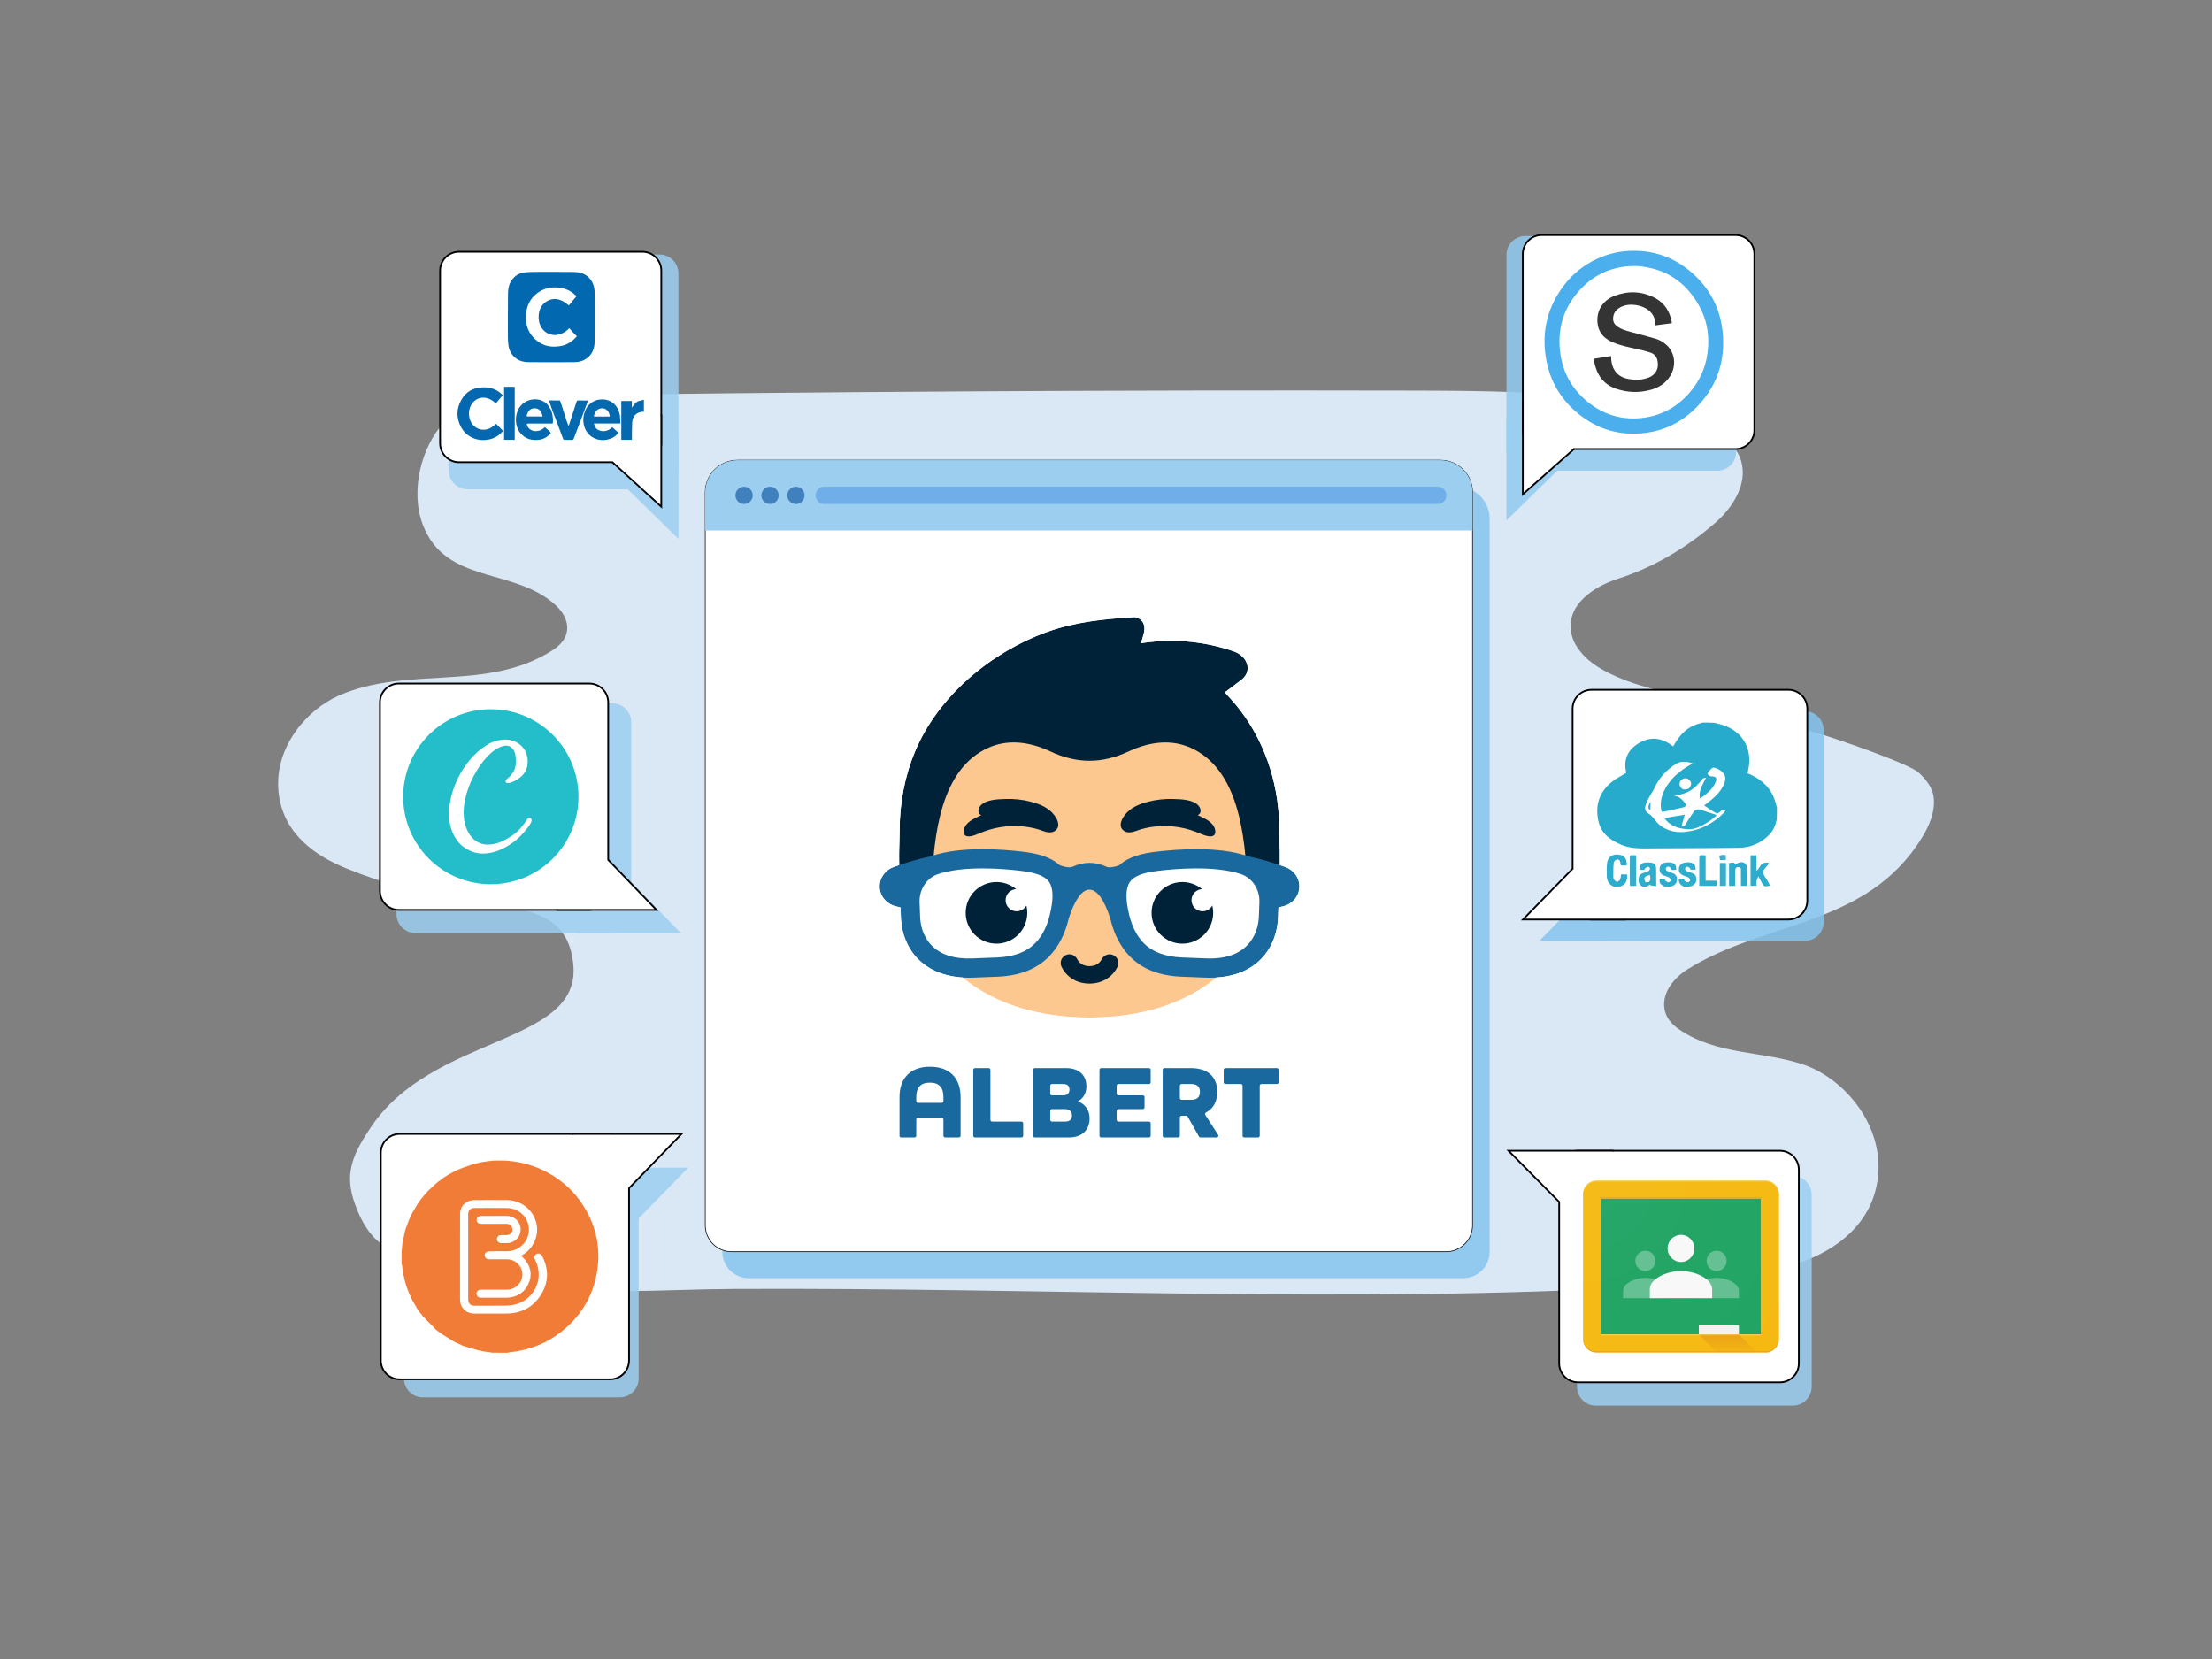 <svg width="640" height="480" viewBox="0 0 640 480" fill="none" xmlns="http://www.w3.org/2000/svg">
<rect x="0" y="0" width="640" height="480" fill="#808080" stroke="none"/>
<path d="M150.83 114.529C236.58 113.319 322.34 112.809 408.1 113.009C429.28 113.059 450.52 113.149 471.55 116.589C480.62 118.079 489.82 120.259 497.92 125.999C500.38 127.739 502.86 130.039 503.82 133.569C505.72 140.529 500.83 147.319 496.23 151.309C487.62 158.789 478.07 164.269 468.11 167.459C461.51 169.569 452.63 174.959 454.74 183.709C455.28 185.949 456.52 187.729 457.85 189.239C465.45 197.879 485.85 200.969 485.85 200.969L527.11 212.519C530.82 213.589 552.29 220.919 555.13 223.529C557.25 225.479 559.16 227.929 559.47 230.619C559.96 234.849 558.18 238.939 556.16 242.229C540.24 268.279 510.71 266.269 488.1 280.539C484.47 282.829 480.42 287.409 481.72 292.549C482.37 295.119 484.21 296.759 486 297.959C496.97 305.359 509.96 304.009 521.85 308.039C533.74 312.079 546 326.269 543.08 342.419C540.99 354.009 532.07 360.679 523.67 364.209C509.22 370.289 493.92 371.269 478.81 372.149C389.83 377.319 301.55 372.469 212.49 372.929C191.5 373.039 170.68 374.989 149.84 371.539C136.57 369.339 121.13 368.659 109.66 359.359C106.19 356.549 103.8 351.969 102.22 346.919C99.65 338.699 102.71 333.099 107.1 326.439C125.04 299.199 167.7 302.489 165.9 279.459C164.66 263.549 151.82 262.919 135.3 260.689C123.39 259.079 111.6 255.909 100.14 251.229C91.79 247.819 82.41 241.809 80.72 230.189C78.77 216.839 88.48 205.469 98.01 201.269C117.95 192.469 140.84 200.319 159.81 188.179C161.74 186.939 163.82 185.099 164.08 182.229C164.35 179.329 162.61 176.809 160.83 175.159C148.88 164.059 128.88 169.239 122.3 151.729C118.59 141.869 122.03 129.089 128.44 122.249C134.83 115.429 143.38 114.639 150.83 114.529Z" fill="#DAE8F6"/>
<path d="M209 362.18V150.11C209 144.98 213.16 140.82 218.29 140.82H421.71C426.84 140.82 431 144.98 431 150.11V362.18C431 366.4 427.58 369.82 423.36 369.82H216.64C212.42 369.82 209 366.4 209 362.18Z" fill="#91C9EF"/>
<path d="M204.05 354.52V142.45C204.05 137.32 208.21 133.16 213.34 133.16H416.76C421.89 133.16 426.05 137.32 426.05 142.45V354.52C426.05 358.74 422.63 362.16 418.41 362.16H211.69C207.47 362.16 204.05 358.74 204.05 354.52Z" fill="white" stroke="#070707" stroke-width="0.2" stroke-miterlimit="10"/>
<path d="M204.05 153.48V142.45C204.05 137.32 208.21 133.16 213.34 133.16H416.76C421.89 133.16 426.05 137.32 426.05 142.45V153.48H204.05Z" fill="#9CCEF0"/>
<path d="M215.29 145.82C216.671 145.82 217.79 144.701 217.79 143.32C217.79 141.94 216.671 140.82 215.29 140.82C213.909 140.82 212.79 141.94 212.79 143.32C212.79 144.701 213.909 145.82 215.29 145.82Z" fill="#4080BD"/>
<path d="M222.79 145.82C224.171 145.82 225.29 144.701 225.29 143.32C225.29 141.94 224.171 140.82 222.79 140.82C221.409 140.82 220.29 141.94 220.29 143.32C220.29 144.701 221.409 145.82 222.79 145.82Z" fill="#4080BD"/>
<path d="M230.29 145.82C231.671 145.82 232.79 144.701 232.79 143.32C232.79 141.94 231.671 140.82 230.29 140.82C228.909 140.82 227.79 141.94 227.79 143.32C227.79 144.701 228.909 145.82 230.29 145.82Z" fill="#4080BD"/>
<path d="M235.99 143.32C235.99 141.94 237.11 140.82 238.49 140.82H415.99C417.37 140.82 418.49 141.94 418.49 143.32C418.49 144.7 417.37 145.82 415.99 145.82H238.49C237.1 145.82 235.99 144.7 235.99 143.32Z" fill="#6FAEE8"/>
<path d="M315.222 199.145C285.436 199.145 263.818 220.434 263.818 249.765C263.818 276.883 283.996 294.407 315.222 294.407C346.448 294.407 366.63 276.883 366.63 249.765C366.63 220.434 345.009 199.145 315.222 199.145Z" fill="#FCC88F"/>
<path d="M370.222 243.721C370.187 242.479 370.148 241.283 370.148 240.204C370.148 224.281 364.218 210.322 354.362 200.356L359.25 196.638C360.547 195.653 361.177 194.161 360.936 192.653C360.644 190.834 359.078 189.187 356.948 188.455C345.66 184.59 335.825 185.152 330.033 186.129C331.209 182.982 331.447 181.432 330.68 180.096C330.158 179.196 329.056 178.506 327.984 178.573C319.28 179.11 310.763 179.966 302.516 183.008C286.455 188.931 271.38 201.511 264.726 217.489C261.737 224.668 260.3 232.438 260.3 240.204C260.3 241.279 260.266 242.475 260.226 243.713C260.035 250.008 259.856 255.948 262.934 258.581C263.775 259.305 265.208 260.084 267.323 259.683C268.613 259.442 269.555 258.335 269.594 257.027C270.038 241.287 272.301 222.439 285.953 216.359C291.274 213.987 297.334 214.349 303.929 217.422C311.617 221.009 318.851 221.009 326.524 217.422C333.126 214.353 339.175 213.998 344.499 216.359C358.152 222.439 360.414 241.287 360.858 257.027C360.897 258.335 361.84 259.442 363.129 259.683C363.523 259.757 363.893 259.788 364.239 259.788C365.751 259.788 366.834 259.169 367.519 258.581C370.592 255.948 370.413 250.012 370.222 243.721Z" fill="#002238"/>
<path d="M290.896 239.133C293.068 238.904 295.27 238.949 297.428 239.291C298.438 239.451 299.437 239.676 300.418 239.967C301.907 240.41 303.701 241.413 305.202 240.421C306.973 239.252 306.044 237.138 305.009 235.804C303.319 233.626 300.779 232.617 298.187 231.952C295.829 231.347 293.416 231.093 290.986 231.171C288.786 231.24 285.179 231.294 283.642 233.16C283.195 233.701 282.95 234.369 283.138 235.045C283.225 235.358 283.611 235.751 283.918 235.855C283.828 235.893 283.735 235.929 283.647 235.972C282.135 236.724 280.678 237.268 279.576 238.612C278.786 239.575 278.209 241.754 279.969 241.976C281.262 242.138 283.112 241.19 284.535 240.644C286.576 239.862 288.722 239.361 290.896 239.133Z" fill="#002238"/>
<path d="M339.552 239.133C337.38 238.904 335.177 238.95 333.019 239.291C332.009 239.451 331.01 239.676 330.03 239.967C328.541 240.41 326.747 241.413 325.245 240.421C323.475 239.252 324.403 237.138 325.438 235.804C327.128 233.626 329.668 232.617 332.26 231.952C334.618 231.347 337.031 231.094 339.461 231.171C341.661 231.241 345.268 231.294 346.806 233.16C347.252 233.702 347.497 234.369 347.309 235.045C347.223 235.358 346.836 235.751 346.529 235.855C346.62 235.893 346.712 235.929 346.801 235.972C348.312 236.724 349.769 237.269 350.872 238.612C351.661 239.575 352.238 241.754 350.479 241.976C349.185 242.139 347.335 241.191 345.912 240.644C343.871 239.862 341.725 239.361 339.552 239.133Z" fill="#002238"/>
<path d="M270.505 250.276C265.938 251.808 263.095 256.382 263.281 261.195L263.445 265.45C263.704 272.165 268.094 280.596 281.523 280.079C294.951 279.561 283.709 279.994 289.174 279.784C294.639 279.573 303.473 277.512 306.445 265.357C309.417 253.201 304.456 250.265 295.658 249.197C289.499 248.449 278.281 247.666 270.505 250.276Z" fill="white"/>
<path d="M359.942 250.276C364.508 251.808 367.352 256.382 367.166 261.195L367.002 265.45C366.743 272.165 362.353 280.596 348.924 280.079C335.496 279.561 346.738 279.994 341.273 279.784C335.808 279.573 326.974 277.512 324.002 265.357C321.03 253.201 325.991 250.265 334.789 249.197C340.948 248.449 352.165 247.666 359.942 250.276Z" fill="white"/>
<path d="M322.197 276.386C320.943 275.748 319.435 276.253 318.796 277.483C317.937 279.178 316.382 279.532 315.221 279.532C314.072 279.532 312.517 279.178 311.658 277.495C311.031 276.241 309.499 275.748 308.268 276.381C307.026 277.013 306.527 278.528 307.154 279.77C308.697 282.829 311.646 284.581 315.221 284.581C318.795 284.581 321.733 282.829 323.3 279.782C323.926 278.54 323.439 277.019 322.197 276.386Z" fill="#002238"/>
<path d="M288.312 273.026C293.234 273.026 297.224 269.036 297.224 264.113C297.224 259.191 293.234 255.201 288.312 255.201C283.39 255.201 279.399 259.191 279.399 264.113C279.399 269.036 283.39 273.026 288.312 273.026Z" fill="#002238"/>
<path d="M294.158 263.663C295.93 263.663 297.367 262.226 297.367 260.454C297.367 258.682 295.93 257.246 294.158 257.246C292.387 257.246 290.95 258.682 290.95 260.454C290.95 262.226 292.387 263.663 294.158 263.663Z" fill="white"/>
<path d="M342.098 273.026C347.02 273.026 351.011 269.036 351.011 264.113C351.011 259.191 347.02 255.201 342.098 255.201C337.176 255.201 333.186 259.191 333.186 264.113C333.186 269.036 337.176 273.026 342.098 273.026Z" fill="#002238"/>
<path d="M347.945 263.663C349.717 263.663 351.153 262.226 351.153 260.454C351.153 258.682 349.717 257.246 347.945 257.246C346.173 257.246 344.736 258.682 344.736 260.454C344.736 262.226 346.173 263.663 347.945 263.663Z" fill="white"/>
<path d="M371.852 250.833C369.054 249.828 365.12 248.582 361.051 247.734C360.973 247.706 360.904 247.662 360.825 247.636C352.435 244.82 340.711 245.676 334.456 246.432C330.705 246.891 326.643 247.754 323.814 250.356C322.541 250.821 321.02 251.196 320.075 250.756C316.897 249.283 313.544 249.283 310.373 250.756C309.441 251.193 307.906 250.813 306.622 250.346C303.794 247.752 299.738 246.89 295.993 246.432C289.741 245.676 278.006 244.82 269.623 247.636C269.541 247.663 269.47 247.709 269.389 247.737C265.324 248.584 261.393 249.829 258.596 250.834C256.049 251.753 254.405 254.098 254.506 256.677C254.608 259.325 256.5 261.557 259.223 262.231L260.549 262.558L260.664 265.553C260.844 270.15 262.577 274.364 265.553 277.418C268.022 279.95 272.567 282.883 280.381 282.883C280.791 282.883 281.207 282.875 281.631 282.859L287.622 282.626C294.579 282.501 299.79 280.565 303.553 276.713C306.19 274.01 308.075 270.411 309.15 266.018C309.171 265.932 309.173 265.864 309.193 265.779C310.975 260.297 313.041 257.413 315.223 257.41C317.407 257.413 319.474 260.297 321.255 265.778C321.275 265.863 321.277 265.932 321.299 266.018C322.374 270.411 324.259 274.01 326.896 276.713C330.654 280.566 335.862 282.501 342.819 282.626L348.813 282.859C349.249 282.875 349.674 282.883 350.094 282.883C364.097 282.883 369.469 273.655 369.784 265.554L369.899 262.559L371.225 262.231C373.947 261.557 375.841 259.326 375.942 256.677C376.043 254.099 374.399 251.753 371.852 250.834L371.852 250.833ZM303.743 264.692C302.91 268.108 301.503 270.846 299.572 272.825C297.016 275.442 293.496 276.79 288.545 277.027C288.483 277.031 288.42 277.031 288.342 277.027L281.413 277.296C276.132 277.526 272.166 276.233 269.537 273.533C266.822 270.745 266.296 267.204 266.226 265.342L266.063 261.085C265.919 257.373 268.108 254.012 271.391 252.909C279.021 250.35 290.664 251.386 295.322 251.955C299.844 252.504 302.38 253.501 303.541 255.18C304.78 256.975 304.85 260.173 303.743 264.691V264.692ZM364.222 265.338C364.109 268.275 362.504 277.81 349.031 277.296L342.102 277.027H342.098C342.036 277.024 341.973 277.024 341.911 277.027C337.011 276.782 333.393 275.403 330.877 272.825C328.944 270.846 327.538 268.108 326.705 264.692C325.599 260.174 325.669 256.976 326.908 255.18C328.068 253.501 330.603 252.504 335.126 251.955C339.789 251.39 351.431 250.354 359.057 252.91C362.341 254.012 364.53 257.373 364.386 261.089L364.222 265.339L364.222 265.338Z" fill="#1A699E"/>
<path d="M327.889 177.023C329.523 176.922 331.048 177.857 331.868 179.07L332.022 179.316L332.026 179.323C332.865 180.785 332.813 182.344 332.297 184.237C338.389 183.518 347.357 183.53 357.45 186.985L357.452 186.986C359.98 187.855 362.064 189.886 362.469 192.407V192.408C362.808 194.526 361.904 196.57 360.188 197.873L356.685 200.539C366.103 210.704 371.7 224.551 371.7 240.204C371.7 241.254 371.738 242.419 371.773 243.674C371.83 245.532 371.885 247.407 371.854 249.187L372.377 249.372L372.962 249.582L372.979 249.618C375.783 250.891 377.615 253.652 377.494 256.737C377.363 260.129 374.939 262.911 371.598 263.738H371.597L371.405 263.785L371.335 265.613V265.614C371.173 269.768 369.775 274.249 366.66 277.815C363.599 281.32 358.979 283.828 352.561 284.337C343.333 291.829 330.505 295.959 315.222 295.959C299.934 295.959 287.104 291.829 277.877 284.333C271.099 283.778 266.891 281.013 264.441 278.502L264.44 278.501C261.174 275.149 259.306 270.56 259.113 265.614V265.613L259.042 263.784L258.851 263.737C255.51 262.911 253.086 260.129 252.955 256.737L252.949 256.429C252.958 253.255 255.029 250.471 258.069 249.373L258.071 249.372C258.241 249.311 258.416 249.249 258.594 249.187C258.562 247.404 258.617 245.527 258.674 243.666V243.664C258.713 242.423 258.748 241.251 258.748 240.204C258.748 232.249 260.22 224.274 263.293 216.893C270.143 200.441 285.595 187.593 301.979 181.551L302.773 181.265C310.997 178.372 319.437 177.545 327.889 177.023Z" stroke="white" stroke-width="3.105"/>
<path d="M359.51 314.143C359.51 313.864 359.284 313.638 359.005 313.638H354.555C354.276 313.638 354.05 313.412 354.05 313.133V309.542C354.05 309.263 354.276 309.037 354.555 309.037H369.466C369.745 309.037 369.971 309.263 369.971 309.542V313.133C369.971 313.412 369.745 313.638 369.466 313.638H364.985C364.706 313.638 364.48 313.864 364.48 314.143V328.594C364.48 328.873 364.253 329.099 363.975 329.099H360.015C359.736 329.099 359.51 328.873 359.51 328.594L359.51 314.143Z" fill="#1A699E"/>
<path d="M336.402 309.544C336.402 309.265 336.629 309.039 336.908 309.039H344.532C349.838 309.039 352.2 311.922 352.2 315.911C352.2 318.524 351.174 320.691 348.975 321.849C348.696 321.996 348.584 322.349 348.755 322.614L352.434 328.322C352.651 328.658 352.41 329.101 352.01 329.101H347.341C347.159 329.101 346.991 329.003 346.901 328.845L343.634 323.069C343.544 322.911 343.376 322.813 343.194 322.813H341.876C341.597 322.813 341.371 323.039 341.371 323.318V328.596C341.371 328.875 341.145 329.101 340.866 329.101H336.907C336.628 329.101 336.402 328.875 336.402 328.596L336.402 309.544ZM344.592 318.211C346.586 318.211 347.17 317.229 347.17 315.911C347.17 314.592 346.586 313.64 344.592 313.64H341.876C341.597 313.64 341.371 313.866 341.371 314.145V317.705C341.371 317.984 341.597 318.21 341.876 318.21L344.592 318.211Z" fill="#1A699E"/>
<path d="M332.422 309.039C332.701 309.039 332.927 309.265 332.927 309.544V313.135C332.927 313.414 332.701 313.64 332.422 313.64H323.585C323.306 313.64 323.08 313.866 323.08 314.145V316.418C323.08 316.697 323.306 316.923 323.585 316.923H330.644C330.923 316.923 331.149 317.149 331.149 317.428V320.405C331.149 320.684 330.923 320.91 330.644 320.91H323.585C323.306 320.91 323.08 321.136 323.08 321.415V323.995C323.08 324.274 323.306 324.5 323.585 324.5H332.422C332.701 324.5 332.927 324.726 332.927 325.005V328.596C332.927 328.875 332.701 329.101 332.422 329.101H318.616C318.337 329.101 318.111 328.879 318.111 328.6C318.111 326.282 318.111 316.422 318.111 309.542C318.111 309.263 318.337 309.039 318.616 309.039L332.422 309.039Z" fill="#1A699E"/>
<path d="M298.899 309.544C298.899 309.265 299.126 309.039 299.405 309.039H308.44C312.366 309.039 314.33 311.248 314.33 314.315C314.33 316.268 313.449 317.796 311.931 318.628C311.916 318.636 311.906 318.652 311.906 318.669V318.669C311.906 318.688 311.919 318.706 311.937 318.713C314.034 319.486 315.25 321.259 315.25 323.61C315.25 326.77 313.255 329.101 309.238 329.101H299.405C299.126 329.101 298.9 328.875 298.9 328.596L298.899 309.544ZM307.611 316.923C308.93 316.923 309.421 316.187 309.421 315.296C309.421 314.376 309.052 313.64 307.611 313.64H304.373C304.094 313.64 303.868 313.866 303.868 314.145V316.418C303.868 316.697 304.094 316.923 304.373 316.923H307.611ZM308.225 324.5C309.667 324.5 310.158 323.702 310.158 322.72C310.158 321.739 309.513 320.91 308.225 320.91H304.373C304.094 320.91 303.868 321.136 303.868 321.415V323.995C303.868 324.274 304.094 324.5 304.373 324.5H308.225Z" fill="#1A699E"/>
<path d="M286.053 309.039C286.332 309.039 286.559 309.265 286.559 309.544V323.995C286.559 324.274 286.785 324.5 287.064 324.5H295.533C295.812 324.5 296.038 324.726 296.038 325.005V328.596C296.038 328.875 295.812 329.101 295.533 329.101H282.095C281.816 329.101 281.59 328.875 281.59 328.596V309.544C281.59 309.265 281.816 309.039 282.095 309.039L286.053 309.039Z" fill="#1A699E"/>
<path d="M260.261 317.444C260.261 311.983 263.359 308.639 269.065 308.639C274.801 308.639 277.931 311.983 277.931 317.444V328.595C277.931 328.874 277.705 329.1 277.426 329.1H273.466C273.187 329.1 272.961 328.874 272.961 328.595V323.899C272.961 323.62 272.735 323.394 272.456 323.394H265.613C265.334 323.394 265.108 323.62 265.108 323.899V328.595C265.108 328.874 264.882 329.1 264.603 329.1H260.766C260.488 329.1 260.261 328.874 260.261 328.595L260.261 317.444ZM272.456 319.1C272.735 319.1 272.961 318.874 272.961 318.595V317.444C272.961 314.683 271.765 313.241 269.034 313.241C266.335 313.241 265.108 314.683 265.108 317.444V318.595C265.108 318.874 265.334 319.1 265.613 319.1H272.456Z" fill="#1A699E"/>
<g opacity="0.859">
<path d="M116.87 343.31V398.83C116.87 401.85 119.32 404.3 122.34 404.3H179.31C182.33 404.3 184.78 401.85 184.78 398.83V343.31C184.78 340.29 182.33 337.84 179.31 337.84H122.34C119.31 337.84 116.87 340.29 116.87 343.31Z" fill="#9CCEF0"/>
<path d="M169.37 337.84H199.14L184.68 352.63" fill="#9CCEF0"/>
</g>
<path d="M110.18 333.55V393.61C110.18 396.63 112.63 399.08 115.65 399.08H176.53C179.55 399.08 182 396.63 182 393.61V333.55C182 330.53 179.55 328.08 176.53 328.08H115.65C112.63 328.08 110.18 330.53 110.18 333.55Z" fill="white" stroke="black" stroke-width="0.5" stroke-miterlimit="10"/>
<path d="M165.71 328.08H197.18L181.9 343.88" fill="white"/>
<path d="M165.71 328.08H197.18L181.9 343.88" stroke="black" stroke-width="0.5" stroke-miterlimit="10"/>
<path d="M146.75 391.399C145.31 391.399 143.87 391.399 142.38 391.369C141.65 391.249 140.96 391.169 140.25 391.069C140.19 391.059 140.15 391.049 140.09 391.039C139.34 390.879 138.6 390.769 137.89 390.579C136.63 390.229 135.38 389.829 134.11 389.439C134.1 389.429 134.07 389.429 134.05 389.409C133.93 389.359 133.83 389.329 133.72 389.289C133.71 389.279 133.69 389.279 133.67 389.259C133.04 388.969 132.44 388.699 131.81 388.419C131.76 388.399 131.72 388.379 131.67 388.349C131.39 388.189 131.13 388.069 130.88 387.919C129.8 387.259 128.73 386.589 127.65 385.919C127.65 385.919 127.65 385.919 127.64 385.899C127.08 385.459 126.53 385.039 125.97 384.629C125.96 384.639 125.98 384.619 125.97 384.589C124.74 383.329 123.53 382.089 122.31 380.839C122.31 380.829 122.3 380.829 122.29 380.809C121.97 380.389 121.66 379.989 121.34 379.599C121.34 379.599 121.34 379.599 121.34 379.569C121.13 379.259 120.93 378.979 120.72 378.699C120.72 378.699 120.72 378.699 120.72 378.669C120.67 378.589 120.62 378.529 120.57 378.469C120.57 378.469 120.57 378.469 120.57 378.439C120.51 378.329 120.47 378.239 120.41 378.149C118.83 375.659 117.69 372.989 116.99 370.129C116.8 369.349 116.65 368.569 116.48 367.769C116.48 367.709 116.47 367.679 116.47 367.609C116.42 367.139 116.38 366.709 116.32 366.279C116.29 366.079 116.23 365.879 116.18 365.689C116.18 364.459 116.18 363.229 116.2 361.949C116.25 361.529 116.28 361.159 116.31 360.769C116.31 360.709 116.32 360.679 116.33 360.619C116.37 360.309 116.4 360.019 116.44 359.709C116.45 359.659 116.45 359.629 116.46 359.579C116.47 359.539 116.46 359.529 116.46 359.489C116.46 359.429 116.47 359.399 116.48 359.349C116.72 358.289 116.94 357.249 117.16 356.199C117.17 356.189 117.17 356.159 117.19 356.139C117.22 356.109 117.22 356.079 117.22 356.039C117.23 355.979 117.24 355.949 117.26 355.899C117.31 355.759 117.34 355.649 117.38 355.509C117.39 355.459 117.4 355.429 117.42 355.379C117.73 354.549 118.03 353.729 118.33 352.919C118.33 352.919 118.33 352.919 118.35 352.899C118.64 352.289 118.91 351.699 119.18 351.109C119.18 351.109 119.18 351.109 119.2 351.099C119.24 351.069 119.24 351.049 119.24 351.009C119.25 350.989 119.25 350.959 119.28 350.939C119.75 350.159 120.19 349.389 120.64 348.619C120.64 348.619 120.64 348.609 120.66 348.609C120.69 348.589 120.7 348.569 120.71 348.529C120.72 348.509 120.73 348.479 120.75 348.469C120.81 348.389 120.84 348.319 120.88 348.249C120.88 348.249 120.88 348.249 120.9 348.239C120.96 348.159 121 348.089 121.03 348.029C121.03 348.029 121.03 348.029 121.05 348.019C121.18 347.839 121.3 347.669 121.41 347.499C121.41 347.499 121.41 347.499 121.43 347.479C121.62 347.229 121.79 346.989 121.95 346.749C121.95 346.749 121.95 346.749 121.98 346.739C122.11 346.579 122.22 346.439 122.33 346.289C122.33 346.289 122.33 346.289 122.35 346.279C122.57 346.029 122.76 345.789 122.97 345.539C123.02 345.479 123.06 345.439 123.12 345.379C123.26 345.229 123.38 345.089 123.49 344.949C123.49 344.949 123.49 344.949 123.52 344.939C123.8 344.649 124.06 344.379 124.32 344.099C124.32 344.099 124.33 344.089 124.35 344.089C124.76 343.709 125.14 343.339 125.53 342.969C125.54 342.969 125.55 342.949 125.58 342.939C125.74 342.799 125.89 342.669 126.04 342.519C126.08 342.499 126.09 342.479 126.13 342.449C126.16 342.429 126.18 342.409 126.19 342.379C126.19 342.379 126.19 342.379 126.22 342.379C126.33 342.299 126.41 342.219 126.5 342.139C126.54 342.119 126.56 342.099 126.59 342.069C126.71 341.979 126.81 341.899 126.91 341.819C126.92 341.819 126.92 341.809 126.94 341.799C127.38 341.479 127.79 341.159 128.21 340.849C128.22 340.849 128.22 340.839 128.24 340.829C128.41 340.719 128.56 340.609 128.71 340.499C128.71 340.499 128.71 340.499 128.73 340.499C128.82 340.449 128.88 340.399 128.94 340.349C128.94 340.349 128.94 340.349 128.97 340.349C129.34 340.129 129.68 339.899 130.02 339.679C130.02 339.679 130.02 339.679 130.05 339.679C130.62 339.379 131.16 339.069 131.73 338.769C131.75 338.769 131.78 338.749 131.8 338.749C131.84 338.739 131.86 338.719 131.87 338.699C131.87 338.699 131.87 338.699 131.9 338.699C132.01 338.649 132.1 338.599 132.18 338.549C132.18 338.549 132.18 338.549 132.21 338.549C132.69 338.349 133.14 338.139 133.6 337.969C134.74 337.549 135.89 337.159 137.06 336.759C137.11 336.749 137.14 336.739 137.2 336.729C138.04 336.549 138.84 336.369 139.68 336.189C139.77 336.179 139.83 336.159 139.9 336.159C139.93 336.169 139.94 336.159 139.97 336.149C140 336.149 140.02 336.139 140.06 336.139C140.59 336.069 141.08 335.989 141.6 335.919C141.76 335.909 141.89 335.889 142.04 335.889C142.34 335.859 142.61 335.819 142.87 335.779C144.08 335.779 145.28 335.779 146.55 335.799C146.64 335.829 146.68 335.839 146.72 335.839C150.92 336.149 154.87 337.289 158.54 339.309C162.82 341.659 166.28 344.859 168.84 348.939C172.75 355.209 174.01 361.969 172.51 369.179C171.11 375.889 167.58 381.339 162.08 385.559C158.13 388.589 153.63 390.409 148.62 391.119C148.37 391.139 148.16 391.159 147.94 391.199C147.56 391.249 147.15 391.329 146.75 391.399ZM133.1 375.409C133.12 375.879 133.08 376.369 133.17 376.829C133.55 378.759 135.15 380.049 137.18 380.049C140.31 380.059 143.44 380.079 146.57 380.049C150.8 380.009 154.15 378.259 156.4 374.779C158.79 371.079 158.85 367.209 156.81 363.319C156.7 363.109 156.49 362.919 156.28 362.799C155.84 362.549 155.29 362.659 154.94 363.009C154.56 363.389 154.47 363.879 154.75 364.389C155.42 365.639 155.79 366.959 155.86 368.379C156.06 372.469 153.22 376.349 149.17 377.399C148.3 377.629 147.38 377.739 146.48 377.759C143.42 377.799 140.35 377.779 137.29 377.779C136.14 377.779 135.48 377.129 135.46 376.009C135.46 375.879 135.46 375.759 135.46 375.629C135.46 367.709 135.46 359.799 135.46 351.879C135.46 351.619 135.45 351.349 135.47 351.089C135.54 350.139 136.21 349.509 137.18 349.509C140.36 349.499 143.54 349.479 146.72 349.519C150.68 349.569 153.61 353.049 152.94 356.839C152.41 359.839 149.77 362.019 146.64 362.029C144.93 362.029 143.23 362.009 141.52 362.049C141.2 362.059 140.84 362.199 140.59 362.389C140.21 362.689 140.13 363.129 140.31 363.589C140.5 364.069 140.91 364.339 141.48 364.349C143.16 364.349 144.84 364.349 146.52 364.349C146.76 364.349 147.01 364.349 147.25 364.379C149.64 364.739 151.31 366.759 151.13 369.079C150.95 371.399 148.99 373.149 146.57 373.149C144.11 373.149 141.65 373.149 139.18 373.149C138.79 373.149 138.44 373.239 138.17 373.529C137.85 373.889 137.74 374.299 137.95 374.749C138.17 375.239 138.57 375.459 139.11 375.469C141.32 375.469 143.52 375.469 145.73 375.469C146.27 375.469 146.81 375.479 147.34 375.419C149.91 375.109 151.8 373.809 152.87 371.519C153.94 369.209 153.69 366.949 152.2 364.859C151.8 364.299 151.27 363.839 150.8 363.329C150.96 363.229 151.15 363.119 151.33 363.009C154.43 361.089 156.01 357.379 155.19 353.919C154.27 350.019 150.81 347.269 146.71 347.229C143.57 347.199 140.43 347.209 137.28 347.219C134.84 347.229 133.12 348.899 133.11 351.289C133.09 359.279 133.1 367.309 133.1 375.409ZM139.27 351.809C138.43 351.819 137.9 352.269 137.9 352.949C137.9 353.659 138.42 354.099 139.29 354.099C141.7 354.099 144.11 354.099 146.52 354.099C147.52 354.099 148.27 354.809 148.27 355.719C148.27 356.659 147.56 357.339 146.54 357.359C145.99 357.369 145.44 357.349 144.89 357.369C144.24 357.399 143.75 357.919 143.77 358.529C143.78 359.159 144.29 359.649 144.96 359.659C145.58 359.669 146.19 359.669 146.81 359.659C148.31 359.639 149.82 358.589 150.35 357.219C151.4 354.509 149.5 351.819 146.51 351.799C144.11 351.799 141.72 351.809 139.27 351.809Z" fill="#F17C38"/>
<path d="M140.47 391.4C140.39 391.31 140.34 391.21 140.29 391.1C140.96 391.17 141.65 391.26 142.35 391.37C141.74 391.4 141.13 391.4 140.47 391.4Z" fill="#FDF0DC"/>
<path d="M116.489 367.609C116.399 367.549 116.309 367.459 116.209 367.359C116.189 366.809 116.189 366.289 116.189 365.719C116.239 365.879 116.299 366.079 116.329 366.279C116.399 366.709 116.439 367.149 116.489 367.609Z" fill="#FDF0DC"/>
<path d="M148.639 391.109C148.649 391.189 148.629 391.269 148.599 391.369C147.999 391.389 147.409 391.389 146.779 391.389C147.149 391.319 147.549 391.249 147.959 391.179C148.179 391.149 148.389 391.129 148.639 391.109Z" fill="#F9F1E1"/>
<path d="M116.199 360.839C116.229 360.799 116.259 360.799 116.309 360.799C116.299 361.159 116.279 361.529 116.219 361.919C116.199 361.579 116.199 361.219 116.199 360.839Z" fill="#FEDEB6"/>
<path d="M142.07 335.88C142.04 335.85 142.04 335.82 142.05 335.79C142.31 335.77 142.57 335.77 142.86 335.77C142.63 335.81 142.37 335.85 142.07 335.88Z" fill="#FEDDB7"/>
<path d="M120.579 378.44C120.409 378.27 120.189 378.1 120.059 377.89C119.759 377.39 119.499 376.86 119.209 376.35C118.649 375.37 118.159 374.36 117.819 373.28C117.509 372.29 117.169 371.3 116.879 370.3C116.689 369.62 116.559 368.93 116.419 368.23C116.399 368.11 116.439 367.98 116.469 367.83C116.649 368.58 116.799 369.37 116.989 370.14C117.689 372.99 118.839 375.66 120.409 378.16C120.479 378.23 120.529 378.32 120.579 378.44Z" fill="#FDF0DC"/>
<path d="M125.99 384.579C125.71 384.419 125.39 384.269 125.15 384.039C124.36 383.279 123.59 382.499 122.84 381.699C122.62 381.469 122.49 381.159 122.33 380.869C123.54 382.079 124.76 383.319 125.99 384.579Z" fill="#FDF0DC"/>
<path d="M140.1 391.029C139.66 390.999 139.19 391.009 138.73 390.909C137.79 390.709 136.86 390.479 135.94 390.199C135.33 390.009 134.75 389.729 134.14 389.459C135.38 389.819 136.63 390.219 137.89 390.569C138.61 390.769 139.34 390.879 140.1 391.029Z" fill="#FDF0DC"/>
<path d="M131.69 388.34C131.28 388.19 130.83 388.05 130.43 387.83C129.74 387.45 129.07 387.04 128.42 386.61C128.15 386.43 127.92 386.18 127.68 385.93C128.75 386.57 129.83 387.24 130.91 387.91C131.14 388.06 131.41 388.19 131.69 388.34Z" fill="#FDF0DC"/>
<path d="M132.229 338.55C132.279 338.48 132.339 338.37 132.439 338.33C133.779 337.82 135.129 337.33 136.469 336.83C136.629 336.77 136.819 336.77 137.029 336.75C135.919 337.16 134.759 337.55 133.619 337.96C133.159 338.13 132.709 338.35 132.229 338.55Z" fill="#FEDDB7"/>
<path d="M116.51 359.349C116.52 359.049 116.52 358.709 116.59 358.389C116.75 357.669 116.95 356.949 117.16 356.219C116.97 357.249 116.75 358.289 116.51 359.349Z" fill="#FEDEB6"/>
<path d="M117.449 355.37C117.569 354.88 117.699 354.36 117.869 353.86C117.979 353.54 118.159 353.23 118.329 352.91C118.059 353.72 117.759 354.54 117.449 355.37Z" fill="#FEDEB6"/>
<path d="M119.3 350.939C119.4 350.669 119.49 350.369 119.65 350.109C119.95 349.609 120.28 349.119 120.63 348.629C120.2 349.379 119.76 350.149 119.3 350.939Z" fill="#FEDEB6"/>
<path d="M137.229 336.72C137.529 336.6 137.849 336.45 138.189 336.38C138.659 336.28 139.139 336.23 139.639 336.17C138.869 336.37 138.059 336.55 137.229 336.72Z" fill="#FEDDB7"/>
<path d="M127.65 385.879C127.51 385.839 127.34 385.809 127.22 385.719C126.85 385.459 126.5 385.179 126.15 384.899C126.08 384.839 126.05 384.739 126 384.629C126.55 385.019 127.1 385.439 127.65 385.879Z" fill="#FDF0DC"/>
<path d="M130.08 339.68C130.23 339.53 130.39 339.35 130.58 339.25C130.93 339.07 131.31 338.93 131.7 338.77C131.2 339.07 130.65 339.38 130.08 339.68Z" fill="#FEDDB7"/>
<path d="M133.68 389.249C132.99 389.199 132.41 388.849 131.84 388.449C132.45 388.689 133.06 388.959 133.68 389.249Z" fill="#FDF0DC"/>
<path d="M118.37 352.889C118.62 352.309 118.88 351.709 119.17 351.109C118.93 351.689 118.66 352.279 118.37 352.889Z" fill="#FEDEB6"/>
<path d="M124.37 344.079C124.57 343.559 125.02 343.239 125.52 342.949C125.16 343.339 124.77 343.709 124.37 344.079Z" fill="#FEDDB7"/>
<path d="M122.309 380.799C122.239 380.809 122.109 380.819 122.079 380.779C121.829 380.409 121.599 380.029 121.359 379.619C121.669 379.979 121.989 380.379 122.309 380.799Z" fill="#FDF0DC"/>
<path d="M126.96 341.8C126.95 341.75 126.94 341.67 126.98 341.64C127.37 341.37 127.77 341.1 128.2 340.84C127.82 341.16 127.4 341.48 126.96 341.8Z" fill="#FEDDB7"/>
<path d="M121.359 379.559C120.859 379.369 120.699 379.159 120.739 378.719C120.949 378.969 121.149 379.249 121.359 379.559Z" fill="#FDF0DC"/>
<path d="M140.08 336.129C140.54 336.039 141.04 335.959 141.57 335.889C141.1 335.989 140.61 336.059 140.08 336.129Z" fill="#FEDDB7"/>
<path d="M129 340.35C129.31 340.13 129.66 339.91 130.03 339.68C129.71 339.9 129.37 340.12 129 340.35Z" fill="#FEDDB7"/>
<path d="M123.54 344.93C123.77 344.66 124.03 344.38 124.31 344.1C124.08 344.37 123.82 344.65 123.54 344.93Z" fill="#FEDDB7"/>
<path d="M116.35 360.62C116.36 360.35 116.39 360.05 116.43 359.74C116.43 360.02 116.4 360.31 116.35 360.62Z" fill="#FEDEB6"/>
<path d="M122.37 346.279C122.54 346.049 122.73 345.799 122.95 345.549C122.78 345.789 122.59 346.029 122.37 346.279Z" fill="#FEDEB6"/>
<path d="M121.449 347.48C121.589 347.25 121.759 347 121.949 346.76C121.809 346.99 121.639 347.23 121.449 347.48Z" fill="#FEDEB6"/>
<path d="M122 346.739C121.98 346.529 122.01 346.329 122.32 346.289C122.24 346.429 122.13 346.579 122 346.739Z" fill="#FEDEB6"/>
<path d="M121.069 348.01C121.159 347.85 121.259 347.67 121.399 347.5C121.309 347.66 121.199 347.83 121.069 348.01Z" fill="#FEDEB6"/>
<path d="M125.59 342.93C125.71 342.8 125.84 342.66 126.01 342.52C125.9 342.66 125.76 342.79 125.59 342.93Z" fill="#FEDDB7"/>
<path d="M128.27 340.83C128.39 340.72 128.53 340.61 128.71 340.5C128.59 340.61 128.44 340.72 128.27 340.83Z" fill="#FEDDB7"/>
<path d="M123.14 345.369C123.23 345.239 123.35 345.089 123.49 344.949C123.4 345.079 123.28 345.219 123.14 345.369Z" fill="#FEDEB6"/>
<path d="M117.29 355.899C117.3 355.789 117.33 355.669 117.38 355.539C117.37 355.639 117.34 355.759 117.29 355.899Z" fill="#FEDEB6"/>
<path d="M126.609 342.07C126.679 341.99 126.769 341.9 126.899 341.82C126.829 341.91 126.729 341.99 126.609 342.07Z" fill="#FEDDB7"/>
<path d="M126.229 342.38C126.289 342.31 126.369 342.23 126.469 342.15C126.419 342.23 126.339 342.3 126.229 342.38Z" fill="#FEDDB7"/>
<path d="M134.06 389.399C133.97 389.389 133.87 389.359 133.75 389.309C133.84 389.319 133.95 389.349 134.06 389.399Z" fill="#FDF0DC"/>
<path d="M131.92 338.699C131.98 338.649 132.06 338.599 132.17 338.549C132.12 338.599 132.03 338.649 131.92 338.699Z" fill="#FEDDB7"/>
<path d="M128.76 340.5C128.8 340.45 128.86 340.4 128.94 340.35C128.91 340.4 128.85 340.45 128.76 340.5Z" fill="#FEDDB7"/>
<path d="M120.74 378.66C120.69 378.62 120.64 378.57 120.59 378.48C120.64 378.52 120.69 378.58 120.74 378.66Z" fill="#FDF0DC"/>
<path d="M120.91 348.23C120.92 348.17 120.96 348.1 121.02 348.02C121.01 348.09 120.97 348.16 120.91 348.23Z" fill="#FEDEB6"/>
<path d="M120.76 348.46C120.77 348.4 120.81 348.33 120.87 348.25C120.85 348.31 120.82 348.38 120.76 348.46Z" fill="#FEDEB6"/>
<path d="M126.139 342.449C126.129 342.429 126.149 342.409 126.179 342.389C126.189 342.409 126.179 342.429 126.139 342.449Z" fill="#FEDDB7"/>
<path d="M139.92 336.149C139.92 336.129 139.93 336.119 139.96 336.129C139.96 336.149 139.95 336.159 139.92 336.149Z" fill="#FEDDB7"/>
<path d="M120.67 348.599C120.65 348.579 120.66 348.559 120.69 348.539C120.71 348.559 120.7 348.579 120.67 348.599Z" fill="#FEDEB6"/>
<path d="M131.83 338.749C131.82 338.729 131.84 338.709 131.88 338.699C131.89 338.729 131.88 338.739 131.83 338.749Z" fill="#FEDDB7"/>
<path d="M119.219 351.099C119.199 351.079 119.209 351.059 119.239 351.039C119.259 351.049 119.249 351.069 119.219 351.099Z" fill="#FEDEB6"/>
<path d="M117.22 356.14C117.2 356.13 117.2 356.1 117.23 356.07C117.26 356.08 117.25 356.11 117.22 356.14Z" fill="#FEDEB6"/>
<path d="M116.49 359.579C116.48 359.589 116.47 359.569 116.46 359.559C116.46 359.549 116.47 359.539 116.48 359.529C116.49 359.529 116.49 359.549 116.49 359.579Z" fill="#FEDEB6"/>
<g opacity="0.859">
<path d="M524.18 345.699V401.219C524.18 404.239 521.73 406.689 518.71 406.689H461.74C458.72 406.689 456.27 404.239 456.27 401.219V345.699C456.27 342.679 458.72 340.229 461.74 340.229H518.71C521.74 340.229 524.18 342.679 524.18 345.699Z" fill="#9CCEF0"/>
<path d="M471.03 337.799H441.26L455.72 352.589" fill="#9CCEF0"/>
</g>
<path d="M520.46 338.419V394.479C520.46 397.499 518.01 399.949 514.99 399.949H456.59C453.57 399.949 451.12 397.499 451.12 394.479V338.419C451.12 335.399 453.57 332.949 456.59 332.949H514.99C518.01 332.949 520.46 335.399 520.46 338.419Z" fill="white" stroke="black" stroke-width="0.5" stroke-miterlimit="10"/>
<path d="M466.85 332.949H436.46L451.22 347.859" fill="white"/>
<path d="M466.85 332.949H436.46L451.22 347.859" stroke="black" stroke-width="0.5" stroke-miterlimit="10"/>
<path d="M463.17 346.82H509.56V386.08H463.17V346.82Z" fill="#0F9D58"/>
<path d="M496.67 367.761C498.27 367.761 499.57 366.441 499.57 364.821C499.57 363.191 498.27 361.881 496.67 361.881C495.07 361.881 493.77 363.201 493.77 364.821C493.77 366.441 495.07 367.761 496.67 367.761ZM496.67 369.721C493.57 369.721 490.23 371.391 490.23 373.461V375.611H503.12V373.461C503.11 371.391 499.77 369.721 496.67 369.721ZM476.05 367.761C477.65 367.761 478.95 366.441 478.95 364.821C478.95 363.191 477.65 361.881 476.05 361.881C474.45 361.881 473.15 363.201 473.15 364.821C473.15 366.441 474.45 367.761 476.05 367.761ZM476.05 369.721C472.95 369.721 469.61 371.391 469.61 373.461V375.611H482.5V373.461C482.5 371.391 479.16 369.721 476.05 369.721Z" fill="#57BB8A"/>
<path d="M486.36 365.139C488.5 365.139 490.23 363.379 490.23 361.209C490.23 359.039 488.5 357.279 486.36 357.279C484.22 357.279 482.49 359.039 482.49 361.209C482.49 363.379 484.22 365.139 486.36 365.139ZM486.36 367.759C482.01 367.759 477.34 370.099 477.34 372.989V375.609H495.38V372.989C495.38 370.099 490.71 367.759 486.36 367.759Z" fill="#F7F7F7"/>
<path d="M491.52 383.461H503.12V386.081H491.52V383.461Z" fill="#F1F1F1"/>
<path d="M510.85 341.58H461.88C459.74 341.58 458.01 343.34 458.01 345.51V387.39C458.01 389.56 459.74 391.32 461.88 391.32H510.85C512.99 391.32 514.72 389.56 514.72 387.39V345.51C514.71 343.34 512.98 341.58 510.85 341.58ZM509.56 386.08H463.17V346.82H509.56V386.08Z" fill="#F4B400"/>
<path opacity="0.2" d="M510.85 341.58H461.88C459.74 341.58 458.01 343.34 458.01 345.51V345.84C458.01 343.67 459.74 341.91 461.88 341.91H510.85C512.99 341.91 514.72 343.67 514.72 345.84V345.51C514.71 343.34 512.98 341.58 510.85 341.58Z" fill="white"/>
<path opacity="0.2" d="M510.85 390.991H461.88C459.74 390.991 458.01 389.231 458.01 387.061V387.391C458.01 389.561 459.74 391.321 461.88 391.321H510.85C512.99 391.321 514.72 389.561 514.72 387.391V387.061C514.71 389.231 512.98 390.991 510.85 390.991Z" fill="#BF360C"/>
<path d="M503.09 386.08H491.49L496.64 391.31H508.23L503.09 386.08Z" fill="url(#paint0_linear_204_3350)"/>
<path opacity="0.2" d="M463.17 346.49H509.56V346.82H463.17V346.49Z" fill="#263238"/>
<path opacity="0.2" d="M463.17 386.08H509.56V386.41H463.17V386.08Z" fill="white"/>
<path d="M510.85 341.58H461.88C459.74 341.58 458.01 343.34 458.01 345.51V387.39C458.01 389.56 459.74 391.32 461.88 391.32H510.85C512.99 391.32 514.72 389.56 514.72 387.39V345.51C514.71 343.34 512.98 341.58 510.85 341.58Z" fill="url(#paint1_radial_204_3350)"/>
<g opacity="0.859">
<path d="M190.83 73.65H135.3C132.28 73.65 129.83 76.1 129.83 79.12V136.09C129.83 139.11 132.28 141.56 135.3 141.56H190.82C193.84 141.56 196.29 139.11 196.29 136.09V79.12C196.3 76.1 193.85 73.65 190.83 73.65Z" fill="#9CCEF0"/>
<path d="M196.3 126.16V155.92L181.51 141.46" fill="#9CCEF0"/>
</g>
<path d="M185.86 72.84H132.8C129.78 72.84 127.33 75.29 127.33 78.31V128.26C127.33 131.28 129.78 133.73 132.8 133.73H185.86C188.88 133.73 191.33 131.28 191.33 128.26V78.31C191.33 75.29 188.88 72.84 185.86 72.84Z" fill="white" stroke="black" stroke-width="0.5" stroke-miterlimit="10"/>
<path d="M191.33 119.92V146.6L177.09 133.64" fill="white"/>
<path d="M191.33 119.92V146.6L177.09 133.64" stroke="black" stroke-width="0.5" stroke-miterlimit="10"/>
<path d="M170.249 80.19C171.459 81.35 171.979 82.8 172.039 84.44C172.099 86.32 172.119 88.2 172.119 90.07C172.119 93.05 172.119 96.03 172.039 99.01C171.969 101.39 170.959 103.21 168.819 104.24C167.919 104.67 166.939 104.78 165.959 104.79C161.679 104.81 157.409 104.82 153.129 104.79C151.899 104.78 150.669 104.6 149.579 103.88C148.079 102.88 147.249 101.45 147.069 99.62C146.989 98.82 146.939 98.01 146.939 97.21C146.939 93.12 146.939 89.04 146.979 84.95C146.989 83.64 147.199 82.37 147.929 81.25C148.909 79.74 150.289 78.93 152.019 78.78C153.059 78.69 154.109 78.67 155.159 78.66C158.779 78.65 162.389 78.65 166.009 78.69C167.559 78.71 169.029 79.04 170.249 80.19ZM156.609 94.68C155.959 93.57 155.739 92.35 155.869 91.07C156.039 89.46 156.709 88.12 158.069 87.26C159.899 86.11 161.709 86.36 163.459 87.51C163.839 87.76 164.189 88.07 164.579 88.37C165.319 87.48 166.049 86.61 166.819 85.68C166.709 85.6 166.629 85.55 166.549 85.48C163.829 82.69 159.109 82.55 156.249 84.27C153.799 85.75 152.439 87.99 152.189 90.89C151.919 94.05 152.939 96.71 155.409 98.64C157.489 100.26 159.859 100.57 162.359 100.09C164.179 99.74 165.639 98.75 166.899 97.29C166.509 96.9 166.129 96.54 165.769 96.16C165.399 95.77 165.049 95.36 164.699 94.97C161.819 97.98 158.099 97.25 156.609 94.68Z" fill="#0268B0"/>
<path d="M142.87 123.18C143.12 122.98 143.34 122.79 143.55 122.61C144.22 123.3 144.87 123.96 145.57 124.68C145.31 124.93 145.07 125.18 144.83 125.42C141.91 128.26 135.86 128.14 133.41 123.61C132.01 121.02 132.01 118.34 133.43 115.77C134.79 113.3 136.95 112.15 139.66 112.07C141.72 112 143.58 112.54 145.13 114.01C145.2 114.08 145.28 114.15 145.35 114.22C145.38 114.25 145.4 114.29 145.44 114.36C144.8 115.13 144.15 115.9 143.48 116.7C143.19 116.47 142.92 116.24 142.63 116.03C140.96 114.83 139.05 114.73 137.59 115.75C136.09 116.8 135.39 118.8 135.81 120.81C136.45 123.86 139.54 125.25 142.16 123.68C142.4 123.54 142.62 123.36 142.87 123.18Z" fill="#0468B0"/>
<path d="M169.83 117.81C170.71 116.66 171.8 115.87 173.22 115.64C176.39 115.12 178.9 117.01 179.36 120.3C179.46 121.02 179.45 121.75 179.5 122.53C176.92 122.53 174.41 122.53 171.85 122.53C172.05 123.43 172.45 124.13 173.23 124.46C174.69 125.07 175.98 124.69 177.15 123.59C177.73 124.12 178.31 124.65 178.88 125.17C178.07 126.76 175.33 127.7 173.09 127.19C170.59 126.61 168.93 124.59 168.77 121.84C168.72 120.31 169.1 119.01 169.83 117.81ZM173.9 120.51C174.74 120.51 175.58 120.51 176.42 120.51C176.33 119.11 175.44 118.17 174.25 118.13C172.97 118.1 172.02 119.02 171.84 120.51C172.51 120.51 173.16 120.51 173.9 120.51Z" fill="#0569B0"/>
<path d="M159.47 118.709C159.47 118.709 159.47 118.749 159.48 118.799C159.6 119.159 159.7 119.479 159.81 119.799C159.81 119.829 159.81 119.869 159.82 119.969C159.97 120.849 160.07 121.679 159.92 122.539C159.76 122.539 159.61 122.539 159.47 122.539C157.26 122.539 155.05 122.539 152.84 122.539C152.7 122.539 152.56 122.599 152.42 122.629C152.6 123.939 153.72 124.789 155.15 124.739C156.13 124.709 156.94 124.279 157.67 123.579C158.21 124.069 158.73 124.529 159.23 125.009C159.44 125.219 159.29 125.409 159.13 125.579C158.25 126.519 157.18 127.099 155.92 127.239C153.85 127.489 152 127.009 150.58 125.329C148.2 122.519 149.02 116.809 153.38 115.709C155.11 115.269 156.73 115.599 158.12 116.749C158.61 117.159 158.91 117.829 159.32 118.439C159.39 118.569 159.43 118.639 159.47 118.709ZM152.35 120.369C152.47 120.409 152.59 120.489 152.71 120.499C154 120.509 155.29 120.509 156.58 120.499C156.7 120.499 156.83 120.479 157 120.469C156.89 120.109 156.82 119.789 156.69 119.499C156.34 118.689 155.75 118.209 154.88 118.139C153.93 118.059 153.2 118.449 152.73 119.309C152.57 119.609 152.48 119.969 152.35 120.369Z" fill="#0569B0"/>
<path d="M159.75 118.56C159.73 118.49 159.72 118.42 159.68 118.31C159.6 118.13 159.54 118 159.49 117.87C159.49 117.87 159.49 117.83 159.48 117.78C159.26 117.1 159.05 116.48 158.83 115.85C158.86 115.85 158.89 115.86 158.96 115.87C159.11 115.87 159.21 115.86 159.31 115.85C160.14 115.86 160.98 115.86 161.88 115.88C161.98 115.89 162.02 115.9 162.06 115.91C162.06 115.91 162.06 115.91 162.06 115.95C162.31 116.72 162.56 117.45 162.81 118.19C162.81 118.19 162.81 118.22 162.82 118.27C162.92 118.6 163.02 118.87 163.11 119.15C163.11 119.17 163.11 119.18 163.13 119.25C163.18 119.38 163.21 119.45 163.24 119.53C163.24 119.53 163.24 119.56 163.25 119.61C163.32 119.81 163.37 119.97 163.43 120.13C163.52 120.42 163.6 120.71 163.69 121C163.93 121.76 164.18 122.51 164.52 123.27C164.84 122.29 165.16 121.32 165.48 120.34C165.93 118.97 166.37 117.61 166.81 116.23C166.9 115.96 167.02 115.86 167.3 115.87C168.23 115.89 169.16 115.88 170.16 115.88C169.95 116.45 169.75 116.96 169.53 117.54C169.13 118.62 168.74 119.65 168.36 120.67C168.35 120.7 168.33 120.73 168.3 120.8C168.26 120.9 168.25 120.96 168.24 121.02C167.5 122.96 166.75 124.89 166.03 126.83C165.91 127.16 165.77 127.3 165.42 127.28C164.75 127.25 164.07 127.26 163.4 127.27C163.16 127.27 163.02 127.21 162.92 126.95C162.17 124.92 161.4 122.9 160.62 120.82C160.57 120.7 160.53 120.64 160.5 120.57C160.5 120.57 160.5 120.57 160.5 120.54C160.47 120.47 160.45 120.42 160.42 120.37C160.42 120.37 160.42 120.33 160.41 120.29C160.38 120.22 160.36 120.2 160.34 120.17C160.34 120.17 160.34 120.14 160.33 120.1C160.3 120.02 160.27 119.97 160.25 119.92C160.25 119.92 160.24 119.93 160.25 119.89C160.09 119.43 159.92 119 159.75 118.56Z" fill="#0569AF"/>
<path d="M145.85 117.08C145.85 115.34 145.85 113.64 145.85 111.92C146.89 111.92 147.9 111.92 148.93 111.92C148.93 117.03 148.93 122.12 148.93 127.25C147.93 127.25 146.92 127.25 145.85 127.25C145.85 123.87 145.85 120.5 145.85 117.08Z" fill="#0469B0"/>
<path d="M184.57 116.11C185.15 115.95 185.69 115.81 186.3 115.66C186.3 116.89 186.3 117.99 186.3 119.12C186.06 119.14 185.82 119.14 185.58 119.17C184.03 119.39 183.02 120.48 182.91 122.18C182.82 123.61 182.85 125.04 182.83 126.47C182.83 126.72 182.83 126.97 182.83 127.25C181.8 127.25 180.8 127.25 179.76 127.25C179.76 123.52 179.76 119.79 179.76 116.02C180.76 116.02 181.77 116.02 182.81 116.02C182.81 116.68 182.81 117.33 182.81 117.98C183.31 117.26 183.75 116.52 184.57 116.11Z" fill="#0569AF"/>
<g opacity="0.859">
<path d="M114.72 264.48V208.96C114.72 205.94 117.17 203.49 120.19 203.49H177.16C180.18 203.49 182.63 205.94 182.63 208.96V264.48C182.63 267.5 180.18 269.95 177.16 269.95H120.19C117.17 269.95 114.72 267.5 114.72 264.48Z" fill="#9CCEF0"/>
<path d="M167.229 269.95H196.99L182.539 255.16" fill="#9CCEF0"/>
</g>
<path d="M109.93 257.79V203.24C109.93 200.22 112.38 197.77 115.4 197.77H170.5C173.52 197.77 175.97 200.22 175.97 203.24V257.79C175.97 260.81 173.52 263.26 170.5 263.26H115.4C112.38 263.26 109.93 260.81 109.93 257.79Z" fill="white" stroke="black" stroke-width="0.5" stroke-miterlimit="10"/>
<path d="M160.989 263.259H189.929L175.879 248.689" fill="white"/>
<path d="M160.989 263.259H189.929L175.879 248.689" stroke="black" stroke-width="0.5" stroke-miterlimit="10"/>
<path d="M142.009 255.839C156.015 255.839 167.369 244.503 167.369 230.519C167.369 216.535 156.015 205.199 142.009 205.199C128.003 205.199 116.649 216.535 116.649 230.519C116.649 244.503 128.003 255.839 142.009 255.839Z" fill="#24BECA"/>
<path d="M152.789 239.298C151.439 241.118 149.699 243.018 147.399 244.438C145.179 245.858 142.639 246.968 139.629 246.968C136.859 246.968 134.559 245.548 133.289 244.358C131.389 242.538 130.359 239.928 130.039 237.478C129.089 229.888 133.759 219.838 140.979 215.488C142.639 214.458 144.469 213.988 146.209 213.988C149.699 213.988 152.309 216.438 152.629 219.448C152.949 222.138 151.919 224.428 148.909 225.938C147.399 226.728 146.609 226.648 146.369 226.338C146.209 226.098 146.289 225.708 146.609 225.468C149.379 223.178 149.459 221.278 149.149 218.588C148.909 216.848 147.799 215.738 146.529 215.738C141.059 215.738 133.139 227.998 134.249 236.858C134.649 240.338 136.789 244.378 141.219 244.378C142.649 244.378 144.229 243.978 145.579 243.268C148.669 241.688 150.019 240.578 151.839 238.048C152.079 237.728 152.319 237.338 152.549 237.018C152.709 236.698 153.029 236.618 153.259 236.618C153.499 236.618 153.809 236.858 153.809 237.248C153.809 237.488 153.729 237.958 153.409 238.358C153.339 238.508 153.099 238.978 152.789 239.298Z" fill="white"/>
<g opacity="0.859">
<path d="M527.65 266.76V211.24C527.65 208.22 525.2 205.77 522.18 205.77H465.21C462.19 205.77 459.74 208.22 459.74 211.24V266.76C459.74 269.78 462.19 272.23 465.21 272.23H522.18C525.2 272.23 527.65 269.79 527.65 266.76Z" fill="#85C4EE"/>
<path d="M475.15 272.229H445.38L459.84 257.449" fill="#85C4EE"/>
</g>
<path d="M522.91 260.57V205.05C522.91 202.03 520.46 199.58 517.44 199.58H460.47C457.45 199.58 455 202.03 455 205.05V260.57C455 263.59 457.45 266.04 460.47 266.04H517.44C520.47 266.04 522.91 263.59 522.91 260.57Z" fill="white" stroke="black" stroke-width="0.5" stroke-miterlimit="10"/>
<path d="M470.41 266.04H440.64L455.1 251.25" fill="white"/>
<path d="M470.41 266.04H440.64L455.1 251.25" stroke="black" stroke-width="0.5" stroke-miterlimit="10"/>
<path d="M514.12 233.651C514.12 234.781 514.12 235.921 514.06 237.161C513.65 238.971 512.96 240.501 511.69 241.731C509.33 244.031 506.4 245.241 503.14 245.291C494.11 245.431 485.08 245.381 476.05 245.471C473.72 245.491 471.45 245.371 469.27 244.491C466.07 243.191 463.39 241.311 462.54 237.841C461.41 233.221 462.61 229.201 466.44 226.151C467.65 225.181 469.1 224.501 470.54 223.621C469.6 219.811 470.92 216.771 474.57 214.791C477.97 212.951 481.12 213.631 484.1 215.951C484.3 215.611 484.48 215.301 484.67 214.991C486.2 212.471 488.17 210.441 491.11 209.501C491.62 209.341 492.13 209.201 492.65 209.061C493.69 209.061 494.74 209.061 495.89 209.121C496.4 209.261 496.79 209.321 497.19 209.421C502.95 210.751 506.37 214.971 506.13 220.561C506.08 221.621 505.8 222.661 505.62 223.741C505.95 223.881 506.29 224.011 506.63 224.171C510.14 225.811 512.61 228.341 513.68 232.061C513.83 232.591 513.97 233.121 514.12 233.651ZM497.03 222.481C495.59 221.901 495.59 221.901 494.59 223.011C494.47 223.141 494.32 223.251 494.26 223.391C494.17 223.601 494.05 223.891 494.13 224.041C494.26 224.271 494.54 224.451 494.79 224.561C494.99 224.651 495.25 224.591 495.47 224.621C496.54 224.781 496.8 225.121 496.44 226.121C495.64 228.331 493.82 229.651 491.85 231.081C491.38 228.621 492.75 226.921 493.62 224.981C493.2 225.061 492.73 225.161 492.52 225.441C490.36 228.281 487.72 230.221 483.86 229.991C484.57 230.281 485.35 230.411 485.95 230.801C486.59 231.211 487.14 231.821 487.57 232.451C487.9 232.921 487.74 233.431 487.04 233.591C485.25 233.991 483.46 234.411 481.66 234.801C481.37 234.861 481.05 234.811 480.74 234.811C480.1 232.131 480.81 229.791 482.14 227.591C483.78 224.901 486.15 222.951 488.88 221.391C489.14 221.241 489.39 221.081 489.77 220.841C488.91 220.651 488.21 220.381 487.51 220.391C486.73 220.401 485.83 220.471 485.19 220.851C482.13 222.681 479.87 225.221 478.44 228.471C478.16 229.101 477.69 229.651 477.37 230.271C476.9 231.191 476.4 232.121 476.09 233.091C475.83 233.911 476.08 234.851 476.83 235.291C478.05 236.001 478.68 237.141 479.56 238.101C480.25 238.851 481.2 239.451 482.14 239.891C483.81 240.671 485.63 240.871 487.47 240.691C492.04 240.241 495.8 238.211 498.93 234.981C499.05 234.851 499.14 234.691 499.24 234.541C498.67 234.131 498.28 234.241 497.85 234.691C497.54 235.011 496.89 235.471 496.68 235.351C495.46 234.691 494.33 233.871 493.06 233.041C493.75 232.511 494.25 232.141 494.74 231.751C496.35 230.441 497.83 229.021 498.7 227.111C499.68 225.001 499.2 223.651 497.03 222.481ZM488.63 228.131C489.47 227.251 489.5 226.301 488.73 225.621C488.01 224.991 486.97 225.071 486.35 225.791C485.84 226.381 485.82 227.201 486.29 227.821C486.8 228.491 487.55 228.611 488.63 228.131Z" fill="#27ABCD"/>
<path d="M466.92 256.54C465.44 255.92 464.9 254.77 464.89 253.35C464.88 252.17 464.84 250.98 464.97 249.8C465.17 248.01 466.39 247.1 468.2 247.26C469.98 247.42 470.78 248.41 470.68 250.41C470.13 250.41 469.57 250.41 468.96 250.41C468.9 250.12 468.83 249.83 468.79 249.53C468.71 248.97 468.36 248.55 467.83 248.68C467.45 248.77 466.94 249.24 466.91 249.58C466.77 250.89 466.79 252.22 466.78 253.54C466.78 253.84 466.79 254.22 466.96 254.44C467.19 254.74 467.56 255.1 467.89 255.12C468.17 255.14 468.59 254.76 468.74 254.46C468.94 254.04 468.94 253.54 469.03 253C469.58 253 470.16 253 470.74 253C470.98 254.78 470.29 256 468.79 256.48C468.16 256.54 467.58 256.54 466.92 256.54Z" fill="#2EACCD"/>
<path d="M475.23 256.54C474.14 255.94 473.95 255.01 474.13 253.97C474.3 252.97 475.1 252.65 475.97 252.43C476.25 252.36 476.58 252.34 476.79 252.18C477.06 251.97 477.32 251.65 477.41 251.34C477.45 251.19 477.04 250.74 476.88 250.76C476.55 250.81 476.23 251.06 475.94 251.27C475.85 251.34 475.85 251.53 475.8 251.69C475.31 251.69 474.83 251.69 474.36 251.69C474.24 250.52 474.69 249.78 475.78 249.6C476.5 249.48 477.27 249.52 477.99 249.64C478.75 249.78 479.14 250.36 479.16 251.12C479.19 252.14 479.18 253.15 479.19 254.17C479.19 254.87 479.19 255.57 479.19 256.41C478.63 256.32 478.02 256.23 477.41 256.13C477.42 256.06 477.43 255.98 477.45 255.91C477.16 256.08 476.87 256.25 476.56 256.48C476.13 256.54 475.72 256.54 475.23 256.54ZM476.18 255.25C477.37 255.47 477.65 254.53 477.37 253.22C475.78 253.55 475.46 254.03 476.18 255.25Z" fill="#2FADCD"/>
<path d="M481.64 256.54C480.26 255.8 480.05 255.46 480.19 254.2C480.66 254.2 481.14 254.2 481.65 254.2C481.7 254.4 481.68 254.66 481.8 254.76C482.08 254.99 482.43 255.27 482.76 255.28C482.98 255.29 483.42 254.89 483.42 254.68C483.42 254.4 483.13 254.02 482.86 253.87C482.4 253.6 481.84 253.5 481.34 253.28C480.44 252.89 480.08 252.23 480.18 251.23C480.26 250.4 480.77 249.78 481.69 249.61C482.27 249.5 482.9 249.48 483.48 249.57C484.62 249.76 485.03 250.37 484.98 251.62C484.31 251.62 483.52 252.09 483.22 250.98C483.18 250.84 482.71 250.71 482.48 250.77C482.26 250.82 481.98 251.09 481.95 251.3C481.92 251.51 482.11 251.86 482.3 251.97C482.72 252.2 483.2 252.32 483.66 252.49C484.8 252.9 485.22 253.44 485.2 254.47C485.18 255.49 484.67 256.1 483.51 256.5C482.88 256.54 482.3 256.54 481.64 256.54Z" fill="#2FACCD"/>
<path d="M487.18 256.541C486.19 256.041 485.54 255.401 485.78 254.211C486.25 254.211 486.73 254.211 487.23 254.211C487.31 254.441 487.31 254.771 487.48 254.901C487.74 255.111 488.12 255.291 488.43 255.271C488.64 255.261 489 254.901 489 254.691C489.01 254.421 488.79 254.041 488.55 253.901C488.09 253.631 487.53 253.521 487.03 253.311C486.1 252.921 485.66 252.201 485.75 251.321C485.85 250.411 486.39 249.791 487.38 249.591C487.88 249.491 488.42 249.451 488.92 249.531C490.17 249.721 490.6 250.281 490.6 251.631C490.13 251.631 489.66 251.631 489.11 251.631C489.07 251.501 489.06 251.261 488.94 251.161C488.7 250.971 488.38 250.771 488.1 250.771C487.9 250.771 487.54 251.091 487.53 251.271C487.52 251.511 487.74 251.861 487.96 251.991C488.35 252.221 488.81 252.321 489.24 252.471C490.43 252.891 490.83 253.421 490.79 254.511C490.75 255.551 490.25 256.111 489.04 256.481C488.42 256.541 487.84 256.541 487.18 256.541Z" fill="#2FADCD"/>
<path d="M511.65 250.051C511.08 250.841 510.18 251.551 510.13 252.321C510.08 253.081 510.88 253.901 511.31 254.701C511.59 255.221 511.87 255.731 512.16 256.271C510.36 256.561 510.36 256.561 509.61 255.161C509.37 254.711 509.13 254.271 508.74 253.551C508.52 254.121 508.31 254.491 508.25 254.871C508.18 255.311 508.23 255.771 508.23 256.291C507.64 256.291 507.08 256.291 506.49 256.291C506.49 253.361 506.49 250.431 506.49 247.471C507.06 247.471 507.57 247.471 508.2 247.471C508.2 248.921 508.2 250.371 508.2 251.811C508.26 251.821 508.33 251.841 508.39 251.851C508.79 251.281 509.2 250.721 509.61 250.151C509.96 249.671 511.25 249.391 511.76 249.701C511.78 249.721 511.71 249.901 511.65 250.051Z" fill="#2DACCD"/>
<path d="M500.27 252.641C500.27 251.621 500.27 250.691 500.27 249.661C500.94 249.771 501.67 249.181 502.08 250.061C502.52 249.871 502.94 249.601 503.4 249.501C504.5 249.261 505.41 249.911 505.44 251.001C505.5 252.751 505.46 254.501 505.46 256.311C504.89 256.311 504.36 256.311 503.71 256.311C503.71 254.971 503.72 253.621 503.7 252.281C503.69 251.691 503.9 250.871 502.94 250.871C502 250.871 502.07 251.681 502.06 252.331C502.05 253.651 502.06 254.971 502.06 256.331C501.44 256.331 500.93 256.331 500.27 256.331C500.27 255.131 500.27 253.931 500.27 252.641Z" fill="#2CABCC"/>
<path d="M491.65 250.101C491.65 249.651 491.65 249.281 491.65 248.921C491.65 247.281 491.65 247.281 493.49 247.511C493.49 249.901 493.49 252.311 493.49 254.811C494.6 254.811 495.63 254.811 496.72 254.811C496.72 255.361 496.72 255.811 496.72 256.321C495.06 256.321 493.43 256.321 491.65 256.321C491.65 254.271 491.65 252.231 491.65 250.101Z" fill="#31ACCB"/>
<path d="M473.4 249.43C473.4 251.76 473.4 254.01 473.4 256.32C472.78 256.32 472.24 256.32 471.6 256.32C471.58 256.03 471.56 255.74 471.56 255.44C471.56 253.13 471.56 250.81 471.56 248.5C471.56 247.4 471.56 247.4 472.7 247.43C472.9 247.44 473.09 247.47 473.41 247.5C473.4 248.12 473.4 248.73 473.4 249.43Z" fill="#38ACCB"/>
<path d="M499.38 252.141C499.38 253.571 499.38 254.921 499.38 256.321C498.75 256.321 498.22 256.321 497.6 256.321C497.6 254.141 497.6 251.951 497.6 249.691C498.15 249.691 498.7 249.691 499.38 249.691C499.38 250.491 499.38 251.271 499.38 252.141Z" fill="#38ADCA"/>
<path d="M498.37 247.361C498.73 247.371 499.01 247.391 499.33 247.411C499.33 247.911 499.33 248.341 499.33 248.841C498.75 248.841 498.22 248.841 497.68 248.841C497.31 247.711 497.43 247.431 498.37 247.361Z" fill="#3DADCA"/>
<path d="M476.12 255.22C475.45 254.04 475.78 253.55 477.37 253.23C477.65 254.53 477.37 255.47 476.12 255.22Z" fill="#FBFBFB"/>
<path d="M482.08 237.37C481.88 237.1 481.73 236.88 481.59 236.68C483.53 236.36 485.42 236.05 487.46 235.71C487.15 236.8 486.84 237.89 486.52 239C487.09 239.23 487.38 239.03 487.7 238.49C488.42 237.25 489.22 236.04 490.06 234.87C490.52 234.22 491.2 233.99 492.04 234.29C493.52 234.81 495.02 235.26 496.52 235.74C496.53 235.84 496.55 235.95 496.56 236.05C495.71 236.7 494.9 237.42 493.99 237.98C492.19 239.08 490.3 240.11 488.07 239.91C485.82 239.72 483.7 239.16 482.08 237.37Z" fill="#28ABCD"/>
<path d="M477.49 234.46C476.74 233.89 476.75 233.24 477.56 231.9C477.55 232.87 477.55 233.67 477.49 234.46Z" fill="#31AECE"/>
<g opacity="0.859">
<path d="M441.33 68.289H496.85C499.87 68.289 502.32 70.739 502.32 73.759V130.729C502.32 133.749 499.87 136.199 496.85 136.199H441.33C438.31 136.199 435.86 133.749 435.86 130.729V73.759C435.86 70.739 438.31 68.289 441.33 68.289Z" fill="#91C9EF"/>
<path d="M435.86 120.799V150.559L450.65 136.099" fill="#91C9EF"/>
</g>
<path d="M446.06 68.01H502.12C505.14 68.01 507.59 70.46 507.59 73.48V124.45C507.59 127.47 505.14 129.92 502.12 129.92H446.06C443.04 129.92 440.59 127.47 440.59 124.45V73.48C440.6 70.46 443.04 68.01 446.06 68.01Z" fill="white" stroke="black" stroke-width="0.5" stroke-miterlimit="10"/>
<path d="M462.03 74.9C465.3 73.41 468.68 72.61 472.23 72.56C479.24 72.46 485.31 74.86 490.43 79.74C494.93 84.04 497.65 89.36 498.36 95.61C499.41 104.8 496.52 112.59 489.82 118.83C485.99 122.39 481.45 124.53 476.33 125.22C468.76 126.24 461.96 124.26 456.1 119.24C451.25 115.09 448.25 109.76 447.25 103.37C446.02 95.56 447.86 88.51 452.69 82.32C455.19 79.09 458.33 76.65 462.03 74.9ZM473.28 76.95C472.51 76.98 471.75 76.98 470.98 77.05C465.76 77.49 461.26 79.59 457.58 83.39C452.42 88.71 450.39 95.17 451.49 102.56C452.31 108.06 454.94 112.6 459.17 116.11C463.95 120.08 469.45 121.66 475.53 120.87C480.71 120.2 485.09 117.81 488.62 113.86C492.05 110.01 493.92 105.47 494.22 100.27C494.46 96.19 493.68 92.28 491.73 88.7C487.73 81.36 481.58 77.46 473.28 76.95Z" fill="#4AAFEC"/>
<path d="M462.43 94.679C461.45 90.679 463.26 87.069 467.15 85.589C471.08 84.089 475.01 84.219 478.78 86.179C481.53 87.609 483.09 89.999 483.67 93.079C483.69 93.209 483.69 93.339 483.71 93.509C482.1 93.719 480.53 93.929 478.92 94.139C478.87 93.669 478.82 93.239 478.78 92.809C478.67 91.729 478.16 90.859 477.4 90.129C475.37 88.189 471.55 87.559 469.04 88.789C467.71 89.439 466.81 90.449 466.72 92.039C466.66 93.019 467.07 93.789 467.82 94.369C469.01 95.299 470.43 95.659 471.84 96.039C474.24 96.699 476.65 97.299 479.03 98.009C480.26 98.379 481.37 99.039 482.31 99.939C484.67 102.179 485.05 105.899 483.21 108.819C481.89 110.929 479.93 112.149 477.63 112.779C474.26 113.709 470.88 113.609 467.57 112.469C463.89 111.209 461.97 108.389 461.23 104.609C461.19 104.389 461.16 104.159 461.13 103.929C461.13 103.909 461.14 103.889 461.17 103.809C462.79 103.549 464.45 103.289 466.15 103.009C466.17 103.489 466.16 103.949 466.22 104.389C466.56 107.219 468.27 109.109 471.02 109.619C473.01 109.999 475.01 109.989 476.94 109.269C479.09 108.469 480.07 106.549 479.55 104.269C479.29 103.119 478.56 102.359 477.51 102.009C476.27 101.589 475 101.279 473.72 100.999C471.31 100.469 468.88 100.019 466.6 99.019C464.65 98.169 463.07 96.919 462.43 94.679Z" fill="#343434"/>
<path d="M440.6 115.879V143.009L455.5 129.829" fill="white"/>
<path d="M440.6 115.879V143.009L455.5 129.829" stroke="black" stroke-width="0.5" stroke-miterlimit="10"/>
<defs>
<linearGradient id="paint0_linear_204_3350" x1="499.898" y1="386.177" x2="499.898" y2="391.404" gradientUnits="userSpaceOnUse">
<stop stop-color="#BF360C" stop-opacity="0.2"/>
<stop offset="1" stop-color="#BF360C" stop-opacity="0.02"/>
</linearGradient>
<radialGradient id="paint1_radial_204_3350" cx="0" cy="0" r="1" gradientUnits="userSpaceOnUse" gradientTransform="translate(459.964 342.725) scale(233.946 237.595)">
<stop stop-color="white" stop-opacity="0.1"/>
<stop offset="1" stop-color="white" stop-opacity="0"/>
</radialGradient>
</defs>
</svg>
